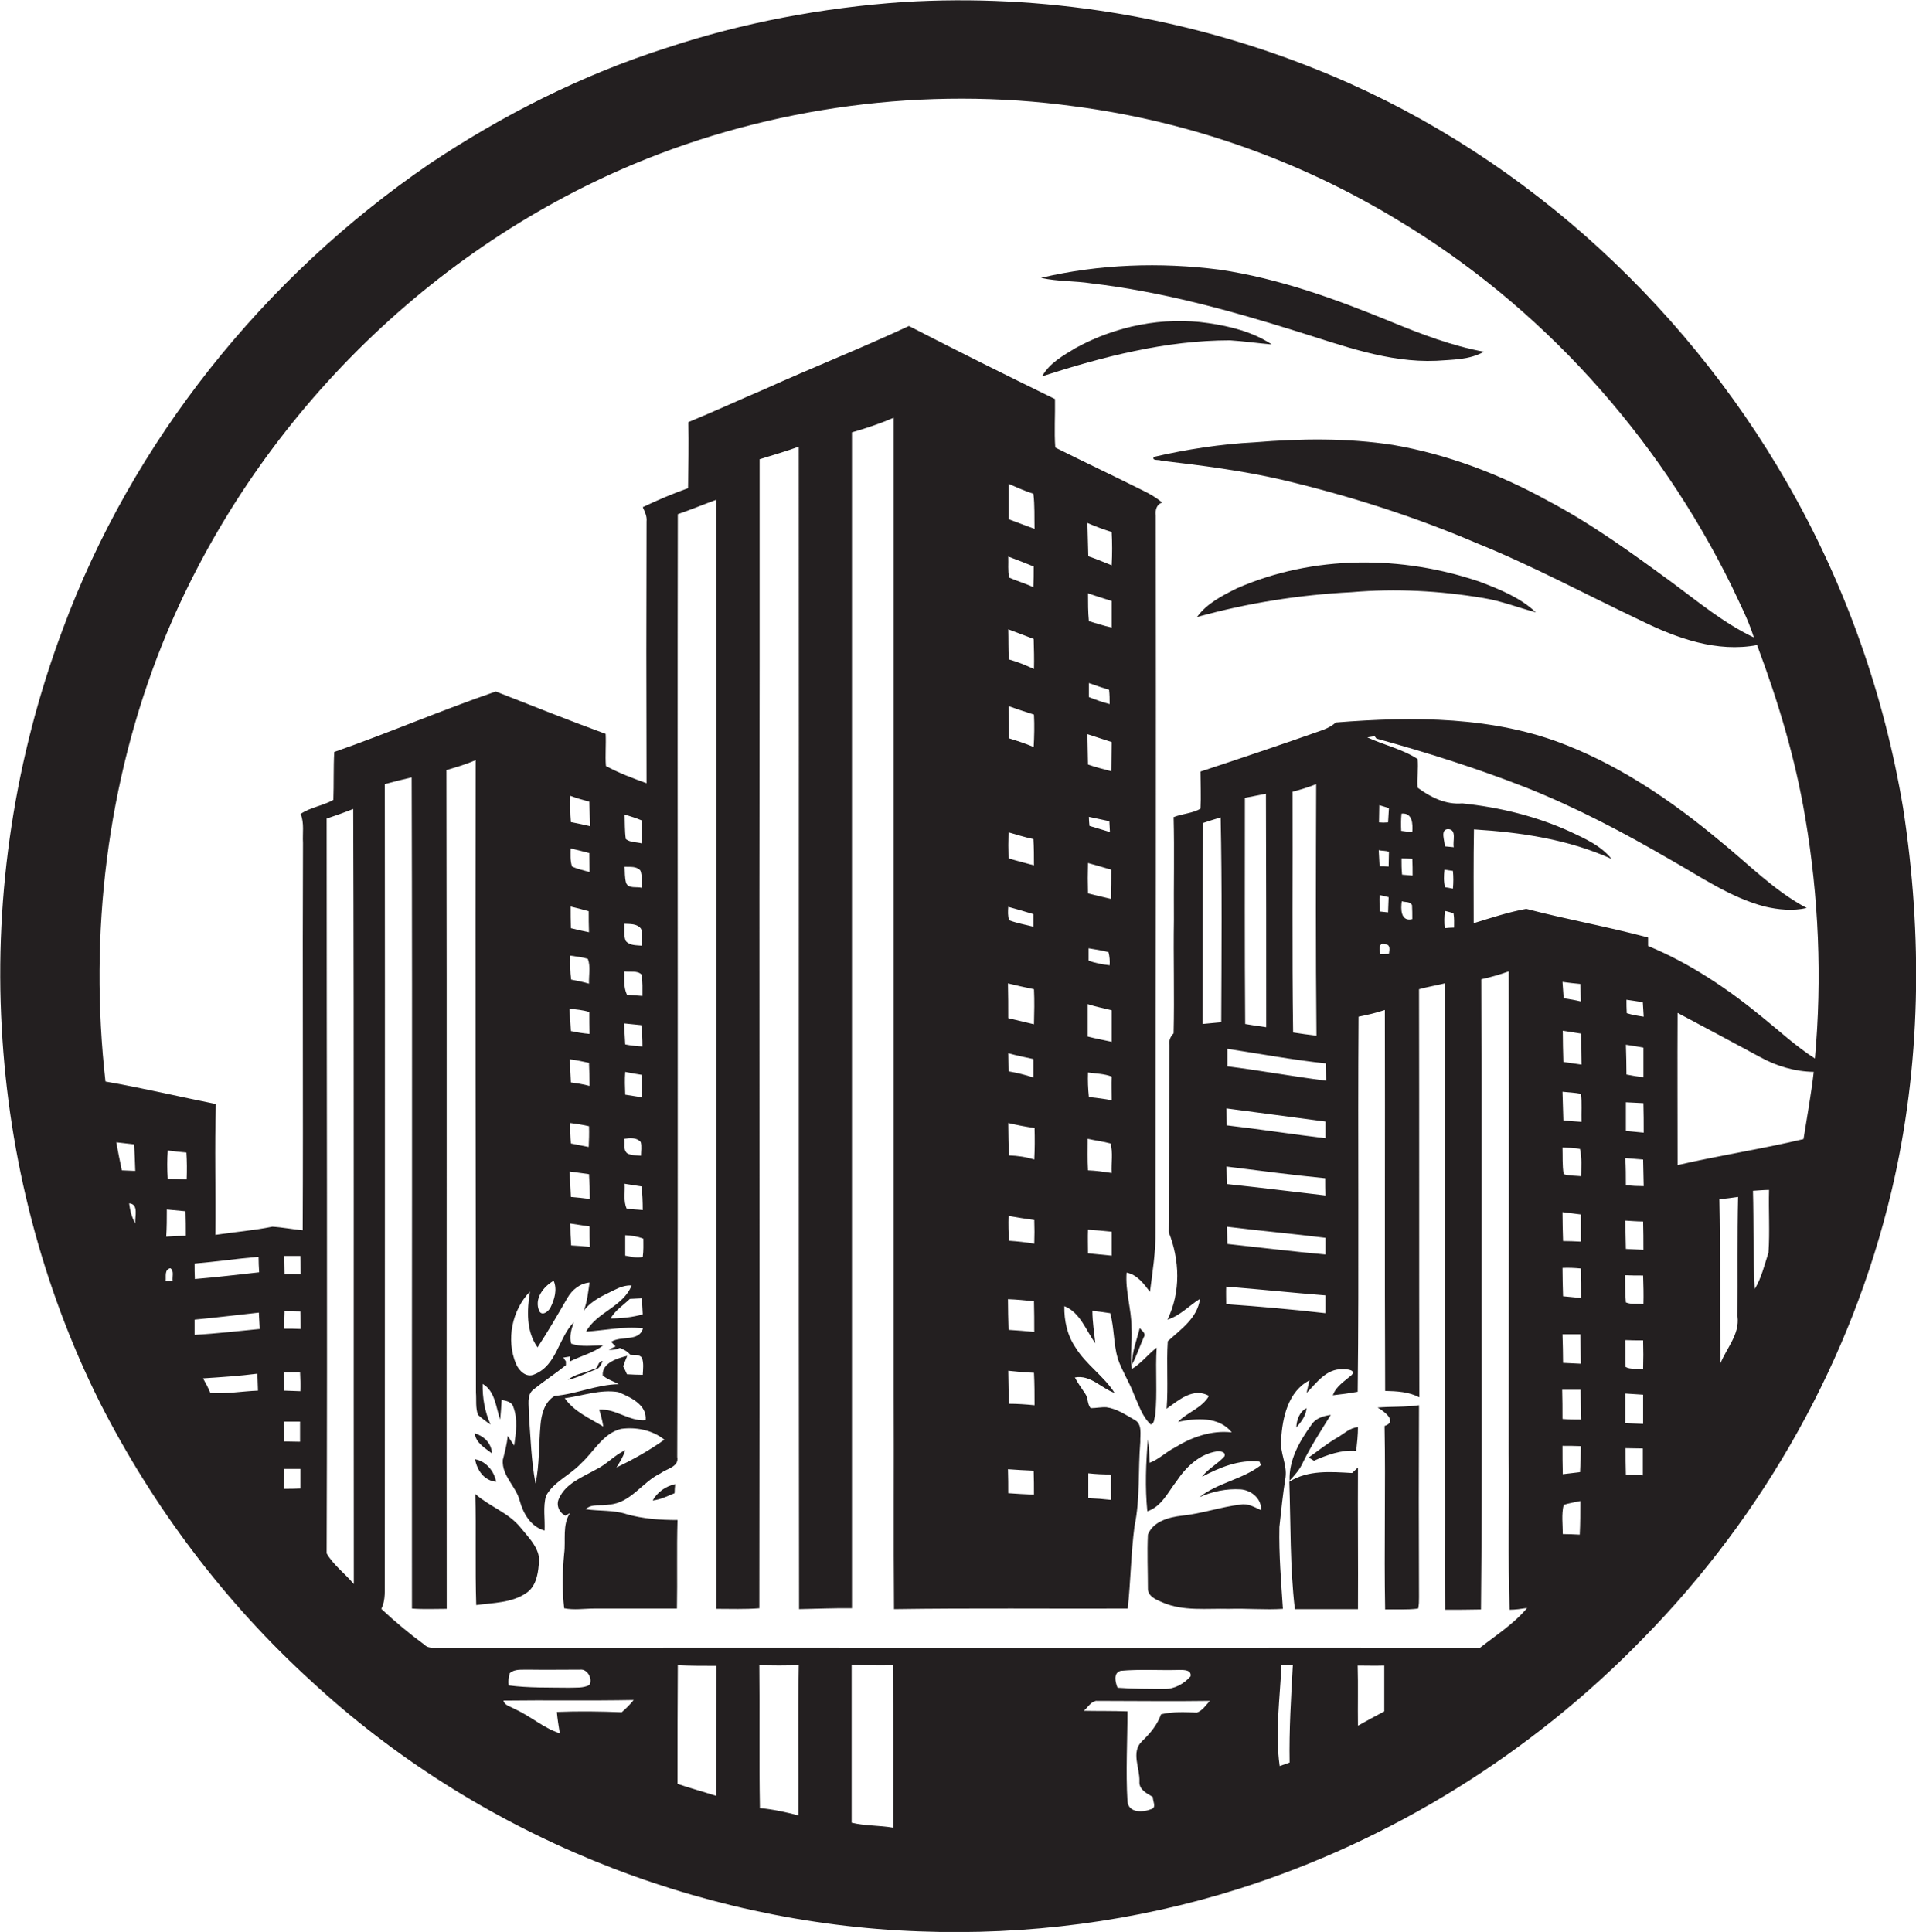 <?xml version="1.0" encoding="utf-8"?>
<!-- Generator: Adobe Illustrator 19.2.0, SVG Export Plug-In . SVG Version: 6.00 Build 0)  -->
<svg version="1.1" id="Layer_1" xmlns="http://www.w3.org/2000/svg" xmlns:xlink="http://www.w3.org/1999/xlink" x="0px" y="0px"
	 viewBox="0 0 655.8 661.3" enable-background="new 0 0 655.8 661.3" xml:space="preserve">
<g>
	<path fill="#231F20" d="M651.4,276.6c-6.5-39-19.9-76.8-39.6-111.1c-36.5-63.6-94.2-115.4-162.6-142.3
		c-44.3-17.6-92.4-25.4-140-22.5c-27.5,1.9-54.9,7-81.1,15.7c-28.8,9.2-56,22.9-81.1,39.7c-56.7,38.8-101.8,95-125.6,159.5
		c-16.2,43.3-23.4,90-20.8,136.2c2.4,44.4,13.7,88.5,33.6,128.3c18.2,35.8,42.8,68.5,72.5,95.5c56.2,52,131.5,82.8,208,85.5
		c36.8,1.4,73.9-3.4,109.1-14.5c52.5-16.6,100.5-46.5,138.8-86c41.3-42.1,71.2-95.4,84.8-152.8C657.6,364.9,658.1,320,651.4,276.6z
		 M39.8,391c2,0.2,4,0.5,6.1,0.7c0.2,3,0.3,6.1,0.4,9.1c-1.5-0.1-3.1-0.1-4.6-0.2C41,397.4,40.4,394.2,39.8,391z M46.3,418.8
		c-1.2-2.1-1.8-4.5-2.1-6.9C47.6,412.1,46.1,416.5,46.3,418.8z M59.1,438.4c-0.6,0-1.8,0.1-2.4,0.1c0.2-1.6-0.5-3.9,1.6-4.4
		C59.7,435,58.9,437,59.1,438.4z M56.9,423.3c0.2-3.1,0.2-6.2,0.2-9.3c2.1,0.2,4.3,0.4,6.4,0.6c0.1,2.8,0.1,5.6,0.1,8.4
		C61.4,423,59.2,423.1,56.9,423.3z M63.9,403.7c-2.2-0.1-4.3-0.2-6.5-0.2c-0.2-3.2-0.2-6.5,0-9.7c2.1,0.3,4.3,0.5,6.4,0.7
		C64,397.6,64,400.6,63.9,403.7z M72,476.8c-0.7-1.7-1.6-3.4-2.5-5c6.2-0.4,12.4-0.8,18.6-1.6c0.1,1.9,0.1,3.9,0.2,5.8
		C82.9,476.2,77.4,477.2,72,476.8z M66.6,456.9c0-1.8,0-3.5,0-5.2c7.4-0.7,14.7-1.6,22-2.4c0.1,1.9,0.2,3.7,0.3,5.6
		C81.5,455.6,74.1,456.5,66.6,456.9z M66.6,432.5c7.3-0.6,14.6-1.7,21.9-2.3c0,1.8,0.1,3.6,0.2,5.3c-7.3,0.8-14.7,1.7-22,2.3
		C66.6,436.1,66.6,434.3,66.6,432.5z M97.2,509.6c0-2.3,0.1-4.6,0.1-6.8c1.8,0,3.6,0,5.5,0c0,2.2,0,4.4,0,6.7
		C100.9,509.6,99,509.6,97.2,509.6z M97.2,486.6c1.8,0,3.6,0,5.5,0c0,2.3,0,4.6,0,6.9c-1.8,0-3.6-0.1-5.4-0.1
		C97.3,491.1,97.3,488.8,97.2,486.6z M97.3,476c0-2.1,0-4.1-0.1-6.2c1.8,0,3.7-0.1,5.5-0.1c0.1,2.1,0.2,4.3,0.1,6.5
		C101,476.1,99.2,476.1,97.3,476z M97.3,454.8c0-2,0-4,0.1-6c1.8,0,3.6,0.1,5.4,0.1c0,2,0.1,4,0.1,6
		C101,454.8,99.1,454.8,97.3,454.8z M97.4,436.1c0-2.1-0.1-4.1-0.1-6.2c1.8,0,3.6,0,5.5,0c0,2,0.1,4.1,0.1,6.2
		C101.1,436.1,99.2,436,97.4,436.1z M111.8,531.7c0.3-83.8,0-167.7,0-251.5c3-1,6.1-2.1,9.1-3.3c0.3,88.4,0.1,176.8,0.2,265.3
		C118.1,538.6,114.1,535.7,111.8,531.7z M212.8,586.1c-7.4-0.3-14.8-0.4-22.2-0.1c0.2,2.4,0.6,4.8,1,7.3c-5.6-1.8-10-5.9-15.4-8.3
		c-1.4-0.9-3.4-1.1-3.9-2.9c14.9-0.2,29.7,0.1,44.6-0.2C215.7,583.4,214.3,584.8,212.8,586.1z M174.5,572.7c1.7-1.5,4-1.1,6.1-1.2
		c6,0.1,12,0,18,0c2.5-0.3,4.4,3.3,3.1,5.3c-2.2,1.1-4.7,0.8-7,0.9c-6.9-0.1-13.8,0.1-20.6-0.8C173.9,575.4,174.1,574,174.5,572.7z
		 M245.1,614.7c-4.4-1.4-8.8-2.6-13.2-4.1c0-13.5,0-27.1,0.1-40.6c4.4,0.2,8.8,0.2,13.2,0.2C245.1,585,245.1,599.9,245.1,614.7z
		 M273.3,621.4c-4.3-1.1-8.7-2.1-13.2-2.5c-0.3-16.3,0-32.6-0.2-48.9c4.5,0.1,9,0.1,13.5,0C273.1,587.2,273.4,604.3,273.3,621.4z
		 M305.7,625.6c-4.7-0.8-9.7-0.6-14.2-1.7c0-18,0-36,0-54c4.7,0.1,9.4,0.2,14.1,0.1C305.8,588.6,305.7,607.1,305.7,625.6z
		 M409.7,586.2c-4.1-0.1-8.2-0.4-12.3,0.6c-1.3,3.7-3.8,6.6-6.5,9.2c-3.9,3.7-0.7,9.2-0.9,13.8c-0.2,2.8,2.6,4.1,4.6,5.3
		c-0.1,1.3,1.3,3.5-0.4,4.1c-2.9,1.2-7.9,1.5-8.3-2.6c-0.6-10.3,0-20.6,0-30.8c-5-0.2-10-0.1-14.9-0.2c1.3-1.2,2.3-3,4.1-3.4
		c13,0,26,0.2,39,0C412.7,583.7,411.6,585.5,409.7,586.2z M383.6,571.9c6.6-0.6,13.3-0.1,20-0.3c1.5,0,4.3-0.1,3.9,2.2
		c-2.2,2.5-5.5,4.4-8.9,4.3c-5.4,0-10.7,0-16.1-0.4C381.7,575.7,381,572.6,383.6,571.9z M441.4,603.3c-1.2,0.4-2.3,0.8-3.4,1.2
		c-1.6-11.5,0.1-23,0.6-34.5c1.3,0,2.6,0,3.9,0C441.9,581,441.2,592.1,441.4,603.3z M473.8,585.8c-3,1.6-6,3.2-9,4.9
		c-0.1-6.9,0.1-13.7-0.1-20.6c3,0,6,0.1,9.1,0C473.8,575.4,473.8,580.6,473.8,585.8z M540.7,525.3c-2-0.1-3.9-0.2-5.8-0.2
		c0-3.3-0.5-6.7,0.3-10c1.9-0.6,3.8-0.9,5.7-1.3C540.9,517.7,540.9,521.5,540.7,525.3z M540.8,503.9c-2,0.2-3.9,0.5-5.9,0.7
		c-0.1-3.2-0.1-6.5-0.1-9.7c2.1,0,4.2,0,6.3,0.1C541.1,498,541,500.9,540.8,503.9z M534.8,485.7c0-3.3,0-6.7-0.1-10
		c2.1,0,4.2,0,6.3,0c0.1,3.4,0.1,6.8,0.2,10.2C539.1,485.9,537,485.9,534.8,485.7z M541.1,425c-2-0.1-4.1-0.2-6.1-0.2
		c-0.1-3.3-0.2-6.6-0.2-9.9c2.1,0.3,4.2,0.5,6.3,0.8C541.1,418.7,541.1,421.8,541.1,425z M541.1,434.2c0.1,3.4,0.1,6.7,0.1,10.1
		c-2.1-0.2-4.2-0.4-6.2-0.6c-0.1-3.3-0.2-6.5-0.2-9.7C536.9,433.9,539,434,541.1,434.2z M540.9,456.7c0.1,3.4,0.1,6.7,0.2,10.1
		c-2-0.1-4.1-0.2-6.1-0.3c0-3.3-0.1-6.5-0.2-9.8C536.8,456.7,538.9,456.7,540.9,456.7z M541.2,402.6c-2-0.2-4.1-0.1-6-0.7
		c-0.5-3-0.3-6.1-0.4-9.1c2,0.1,4,0,6,0.5C541.5,396.4,541.2,399.5,541.2,402.6z M541.3,384c-2.1-0.1-4.2-0.3-6.2-0.5
		c-0.1-3.3-0.2-6.5-0.3-9.8c2.1,0.2,4.2,0.3,6.3,0.7C541.5,377.5,541.2,380.8,541.3,384z M535.2,341.7c-0.1-1.9-0.3-3.8-0.4-5.6
		c2,0.3,4,0.5,6.1,0.7c0.1,2,0.1,4,0.2,6C539.1,342.3,537.2,342,535.2,341.7z M541.2,353.8c0,3.5,0,7.1,0.1,10.6
		c-2.1-0.3-4.1-0.6-6.2-0.9c-0.1-3.6-0.2-7.2-0.2-10.7C537,353.1,539.1,353.5,541.2,353.8z M562.4,436.6c0.1,3.3,0.2,6.5,0.1,9.8
		c-2-0.3-4.2,0.2-6-0.6c-0.3-3.1-0.2-6.2-0.3-9.3C558.3,436.6,560.3,436.6,562.4,436.6z M556.3,417.8c2,0.1,4,0.3,6.1,0.3
		c0.1,3.2,0.1,6.5,0.1,9.7c-2-0.1-4-0.2-6-0.3C556.4,424.3,556.4,421,556.3,417.8z M556.3,458.7c2,0.1,4,0.1,6.1,0.1
		c0.1,3.3,0.1,6.5,0,9.8c-2-0.3-4.3,0.3-6-0.7C556.3,464.8,556.4,461.7,556.3,458.7z M556.5,504.7c-0.1-3-0.1-6-0.1-9
		c1.9,0,3.9,0.1,5.9,0.1c0,3.1,0,6.1,0,9.2C560.4,504.9,558.4,504.8,556.5,504.7z M556.3,487.1c0-3.4,0-6.8,0-10.1
		c2,0.1,4.1,0.3,6.1,0.4c0,3.3,0,6.6,0,10C560.5,487.3,558.4,487.2,556.3,487.1z M556.5,405.7c0-3.1,0-6.2-0.2-9.3
		c2,0.2,4,0.3,6.1,0.5c0.1,3,0.1,6.1,0.2,9.1C560.6,406,558.5,405.9,556.5,405.7z M556.5,387.1c0-3.3,0-6.5,0-9.8c2,0.1,4,0.2,6,0.3
		c0.1,3.4,0.1,6.7,0.1,10.1C560.6,387.5,558.5,387.3,556.5,387.1z M562.5,358.6c0,3.4,0,6.7,0,10.1c-2-0.2-3.9-0.5-5.8-0.9
		c0-3.4-0.1-6.8-0.2-10.2C558.5,357.9,560.5,358.2,562.5,358.6z M556.7,342.2c1.9,0.3,3.7,0.5,5.6,0.9c0.1,1.6,0.2,3.3,0.3,4.9
		c-2-0.3-3.9-0.6-5.8-1.2C556.7,345.2,556.7,343.7,556.7,342.2z M594.7,450.6c0.8,6.1-3.7,10.8-5.8,16c-0.4-18.7,0-37.4-0.4-56.1
		c2.1-0.2,4.3-0.5,6.4-0.8C594.6,423.4,594.8,437,594.7,450.6z M605.3,428.8c-1.4,4.2-2.4,8.7-4.7,12.4c-0.6-11.2-0.3-22.4-0.6-33.6
		c1.8-0.1,3.7-0.3,5.5-0.3C605.3,414.4,605.8,421.6,605.3,428.8z M617.3,389.9c-14.3,3.4-28.8,5.6-43.1,8.9c0-17.4-0.1-34.7,0-52.1
		c9.4,5,18.8,10,28.2,15.1c5.6,3.1,11.9,5,18.4,5.1C619.9,374.7,618.5,382.3,617.3,389.9z M621.2,362.3c-6.3-4-11.8-9.1-17.6-13.8
		c-12-9.9-25-18.7-39.5-24.7c0-0.7,0-2.2,0-2.9c-13.8-3.7-27.9-6.2-41.7-9.8c-6.1,1.1-12.1,3.1-18,4.9c0-10.7-0.1-21.4,0.1-32.1
		c16.1,1,32.3,3.4,47.1,10.1c-3.6-4.5-9-6.9-14.1-9.3c-11.6-5.3-24.3-8.4-37-9.7c-5.6,0.5-10.9-2.1-15.3-5.4c-0.3-3.3,0.4-6.5,0-9.8
		c-5.2-3.4-11.6-4.8-17.2-7.4c0.8-0.1,1.7-0.3,2.5-0.4l0.6,0.8c17.4,4.8,34.5,10.2,51.3,16.8c17.1,6.8,33.4,15.4,49.2,24.6
		c10.5,5.9,20.6,13,32.4,16.1c4.7,1.1,9.7,1.6,14.4,0.5c-11.2-5.9-20.1-15.2-29.9-23.1c-15.7-13.1-32.9-24.9-52-32.5
		c-25-10.1-52.8-10-79.3-7.9c-1.3,1.2-2.9,2-4.5,2.6c-13.9,4.9-27.8,9.6-41.8,14.2c0,4.2,0.2,8.5,0,12.7c-2.6,1.6-6.2,1.7-9.2,2.9
		c0.3,11.7,0,23.4,0.1,35.1c-0.2,13,0.2,25.9-0.1,38.9c-1.1,1.1-1.7,2.5-1.4,4.1c-0.1,21.3-0.2,42.6-0.3,63.9
		c3.8,9.5,4.2,20.6-0.4,30c4.3-1.3,7.4-4.8,11.1-7.1c-0.8,6.5-6.5,10.4-11,14.5c-0.5,7.7,0.2,15.4-0.4,23.1
		c4.1-2.9,9.1-7.4,14.5-4.4c-2.4,4.2-7.4,5.6-10.6,8.9c6.2-1.3,14-1.9,18.4,3.6c-6.9-0.8-13.7,1.6-19.5,5.2c-3,1.5-5.4,4-8.6,5.2
		c-0.1-2.7-0.2-5.4-0.6-8c-0.7,8.2-1,16.5-0.2,24.6c4.9-1.6,7.1-6.6,10-10.3c3.2-4.8,7.8-9.3,13.8-10.2c1.1-0.1,3.2,0.1,2.6,1.7
		c-2.3,2.6-5.6,4.2-7.7,7c6-3.2,12.8-6,19.7-5.2c0.1,0.3,0.4,0.9,0.5,1.2c-6.3,4.9-14.8,6-21.1,11c4.4-2,9.3-3,14.2-2.7
		c3.6,0.3,7.2,3.2,6.9,7.1c-2.2-1-4.5-2.4-7-1.9c-6.8,0.8-13.2,3.1-20,3.8c-4.4,0.5-9.9,1.9-11.7,6.5c-0.3,6.2,0,12.5,0,18.7
		c0.2,2.6,3,3.6,5,4.5c7.2,3.1,15.1,2,22.7,2.2c6.2-0.2,12.3,0.4,18.5,0c-0.6-9.3-1.4-18.6-1.2-28c0.6-5.7,1.2-11.4,2.1-17
		c0.6-4.4-2-8.5-1.5-12.9c0.4-7.5,2.4-16.6,9.7-20.3c-0.3,1.4-0.7,2.8-1,4.3c3.5-3.5,6.8-8.4,12.4-8.1c1.1-0.1,4.8,0.2,3,2
		c-2.4,2.1-5.3,3.8-6.4,6.9c2.8-0.3,5.7-0.7,8.5-1.2c0.5-42.8,0-85.6,0.3-128.4c3-0.6,6.1-1.3,9-2.3c0.1,43.5-0.1,86.9,0.1,130.4
		c4,0.1,8.1,0.3,11.7,2.2c-0.1-46.6,0-93.1-0.1-139.7c2.9-0.8,5.9-1.3,8.8-2c0,57.4,0,114.8,0,172.3c0.2,14-0.3,28.1,0.2,42.1
		c4,0,8.1,0,12.2-0.1c0.5-48,0.1-96,0.2-144c0-23.9,0-47.8-0.1-71.7c3.2-0.7,6.3-1.6,9.4-2.7c0.1,55.1,0,110.2,0,165.2
		c0.2,17.8-0.3,35.5,0.3,53.3c2,0,4-0.3,6-0.6c-4.5,5.4-10.6,9.3-16.1,13.6c-41,0-82.1-0.1-123.1,0.1c-78-0.2-155.9-0.1-233.9-0.1
		c-1.5,0-3.2,0.2-4.3-1c-5.2-3.8-10.1-7.9-14.8-12.3c1.6-3.1,1.1-6.7,1.2-10c0-90.8,0.1-181.5,0-272.3c3-0.8,6.1-1.6,9.2-2.3
		c0.3,94.8,0,189.7,0.1,284.5c4,0.3,7.9,0.1,11.9,0.1c-0.1-95.7,0.1-191.4-0.1-287.1c3.4-1,6.8-2,10-3.4
		c-0.1,72.2,0,144.3,0.1,216.5c0.2,2.5-0.2,5.2,0.7,7.6c1.3,1.2,2.8,2.3,4.3,3.3c-2-4.4-2.8-9.2-2.7-13.9c4.3,2.5,4.5,8,6,12.2
		c0.2-2.2,0.4-4.5,0.5-6.7c1.5,0.3,3.5,0.6,4,2.4c1.6,4.2,0.9,8.9,0.3,13.2c-0.8-1.1-1.5-2.2-2.2-3.3c-0.3,2.8-1,5.5-1.7,8.2
		c-0.4,5.5,4.5,9,5.8,14c1.2,4.4,3.8,8.9,8.5,10.2c0.2-4-0.6-8.1,0.5-11.9c2.7-4.9,8.3-7.1,12-11.1c4.4-4,7.5-10.3,13.7-11.8
		c5.1-0.7,10.7,0.4,14.8,3.7c-5.2,3.7-10.7,6.8-16.4,9.5c1.2-1.9,2.4-3.8,3-5.9c-3.7,1.7-6.4,4.9-10,6.6c-4.6,2.6-10.3,4.7-12.6,9.8
		c-1.2,2.2-0.1,4.9,2.1,6c0.4-0.2,1.2-0.7,1.6-0.9c-2.7,4.1-1.4,9.3-2,13.9c-0.6,6.2-0.7,12.5,0,18.7c3.4,0.7,6.9,0.1,10.4,0.1
		c9.4,0,18.8,0,28.2,0c0.2-10.1-0.1-20.2,0.2-30.3c-5.9,0-11.8-0.4-17.4-2c-4.5-1.5-9.4-1-14-1.7c2.1-2.1,5.4-0.9,8-1.6
		c7.4-0.5,11.3-7.7,17.6-10.7c2.1-1.6,6.4-2.2,5.7-5.6c0.4-107.5,0-215.1,0.2-322.7c4.4-1.5,8.7-3.3,13.1-4.9
		c0.2,126.5-0.1,253.1,0.1,379.6c4.9,0,9.8,0.2,14.7-0.2c0.2-108-0.1-215.9,0.1-323.9c0-23.1,0-46.3,0-69.4c4.5-1.4,9-2.7,13.4-4.3
		c0.1,132.6-0.1,265.3,0.1,397.9c6-0.1,12-0.4,18.1-0.3c0-134.2,0-268.4,0-402.5c4.9-1.4,9.6-3,14.3-5c0,111.6,0,223.2,0,334.8
		c0.1,24.3-0.1,48.7,0.1,73c26.6-0.4,53.3-0.1,80-0.2c1-9.3,1.1-18.8,2.3-28.1c2-9.5,1.2-19.3,2-28.9c-0.1-2.5,0.8-6.2-2-7.6
		c-3-1.7-6-3.8-9.6-4.3c-1.8-0.1-3.6,0.3-5.4,0.3c-1.2-1.4-0.8-3.5-1.9-5c-1.2-1.8-2.5-3.6-3.5-5.5c5.4-1,9,3.7,13.6,5.3
		c-3.7-5.8-9.8-9.7-13.4-15.6c-2.8-4.1-3.9-9.2-3.8-14.1c5.4,2.1,7.4,8.3,10.6,12.7c-0.4-3.7-1-7.4-1-11.1c2,0.2,4.1,0.5,6.1,0.8
		c1.4,5.1,1.1,10.5,2.6,15.6c1.5,4.3,4,8.1,5.6,12.4c1.6,3.5,2.8,7.5,5.7,10.1c1.3-0.4,1.1-2,1.5-3.1c0.8-7.7,0-15.5,0.5-23.2
		c-3,2.3-5.3,5.4-8.5,7.3c-0.7-4.7,0.2-9.4-0.1-14.1c0-6.3-2.2-12.5-1.7-18.9c3.6,0.7,5.9,3.8,8,6.6c0.9-6.9,2-13.8,1.9-20.8
		c0.1-81.7,0.2-163.3,0.1-245c-0.2-1.8,0.2-3.7,2.2-4.4c-2-1.6-4.1-2.9-6.4-4c-10-5-20.2-9.8-30.2-14.8c-0.4-5.5,0-11.1-0.1-16.6
		c-16.8-8.2-33.5-16.5-50-25c-16.3,7.6-33,14.2-49.4,21.6c-8.7,3.7-17.3,7.7-26.1,11.3c0.2,7.5,0,15.1-0.1,22.6
		c-5.3,1.9-10.5,4.1-15.5,6.5c0.7,1.6,1.5,3.1,1.3,4.9c-0.1,29.9-0.1,59.7,0,89.6c-4.7-1.7-9.5-3.5-13.9-5.9
		c-0.3-3.7,0.1-7.3-0.1-11c-12.6-4.6-25.1-9.6-37.6-14.5c-18.6,6.4-36.7,14.2-55.3,20.7c-0.3,5.5-0.1,11-0.3,16.4
		c-3.5,2-7.8,2.5-11.2,4.8c1.3,3.2,0.6,6.6,0.8,9.9c-0.2,44.2,0.1,88.4-0.1,132.6c-3.5-0.3-6.9-1-10.4-1.2c-6.4,1.3-13,1.8-19.5,2.8
		c0.2-14.9-0.3-29.9,0.2-44.8c-12.6-2.5-25.1-5.5-37.8-7.7c-5.7-50.4,0.5-102.4,19.4-149.6c29.4-73.2,88.7-134,161.6-164.5
		C264,36.5,316.8,29.4,367.8,36.4c39,5.1,76.8,18.4,110.4,38.8c49.3,29.5,89.2,73.9,114.5,125.4c2.7,5.8,5.7,11.5,7.6,17.6
		c-10.1-4.8-18.8-12-27.7-18.6c-13.8-10.1-27.6-20.2-42.8-28.2c-16.5-9.1-34.4-15.9-53-19.1c-15.6-2.4-31.5-2.2-47.3-0.9
		c-11.7,0.6-23.3,2.4-34.6,5c-0.7,1.5,1.9,0.8,2.6,1.3c13.8,1.6,27.7,3.4,41.2,6.5c22.8,5.4,45.2,12.5,66.7,21.7
		c19.3,7.8,37.6,17.7,56.4,26.6c12.2,6,25.9,10.9,39.6,8.3c7.2,19.2,13.1,38.8,16.5,59.1C622.5,307,623.7,334.8,621.2,362.3z
		 M497.6,290c-0.8-0.1-2.3-0.2-3.1-0.3c0.1-1.8-1.7-5.7,1.1-5.9C498.8,283.9,497.1,288,497.6,290z M494.4,297.7
		c0.7,0.1,2.2,0.3,2.9,0.4c0.2,2,0.2,4,0,6.1c-0.9-0.2-1.8-0.4-2.7-0.5C494.1,301.7,494.2,299.7,494.4,297.7z M494.6,311.8
		c1,0.2,1.9,0.5,2.9,0.8c0.3,1.6,0.2,3.3,0.2,4.9c-0.8,0-2.4,0.1-3.2,0.2C494.3,315.7,494.3,313.8,494.6,311.8z M479.9,299.4
		c-0.2-1.9-0.2-3.7-0.2-5.6c1.2,0,2.5,0.1,3.7,0.2c0.1,1.9,0.1,3.8,0.1,5.7C482.2,299.6,481,299.5,479.9,299.4z M483.4,314.6
		c-4,1-4-3.5-3.6-6.1c1.2,0.4,2.8,0,3.5,1.3C483.4,311.4,483.4,313,483.4,314.6z M483.4,284.8c-1.3-0.1-2.5-0.2-3.8-0.4
		c-0.1-2-0.1-4,0.1-5.9C483.5,278.1,483.6,282.1,483.4,284.8z M475.4,291.6c0,1.7-0.1,3.3-0.1,5c-1-0.1-2.1-0.1-3.1-0.1
		c-0.1-1.8-0.2-3.7-0.3-5.5C473,291.3,474.4,291.1,475.4,291.6z M472,281.5c0-2,0.1-3.9,0.1-5.9c1.1,0.3,2.2,0.7,3.3,1
		c-0.1,1.6-0.2,3.3-0.3,4.9C474,281.6,473,281.6,472,281.5z M475.3,307.1c-0.1,1.7-0.1,3.5-0.2,5.2c-0.9-0.1-1.9-0.2-2.8-0.3
		c-0.1-1.9-0.2-3.7-0.1-5.6C473,306.5,474.5,306.9,475.3,307.1z M474,323.2c2,0,1.6,1.9,1.4,3.3c-0.7,0-2.2,0.1-2.9,0.1
		C472.1,325.3,471.7,322.5,474,323.2z M453.7,429.4c-11.2-1-22.4-2.4-33.6-3.6c0-2-0.1-4-0.1-5.9c11.2,1.4,22.5,2.4,33.7,3.8
		C453.7,425.6,453.7,427.5,453.7,429.4z M453.7,449.5c-11.3-1.3-22.6-2.3-34-3.1c0-2-0.1-4,0-6c11.3,0.9,22.6,2.1,34,3
		C453.7,445.4,453.7,447.5,453.7,449.5z M420,405.3c-0.1-2-0.1-4-0.2-6c11.3,1.4,22.5,2.9,33.8,4c0,2,0,4,0.1,5.9
		C442.5,407.9,431.3,406.5,420,405.3z M419.9,385.2c0-1.9-0.1-3.9-0.1-5.8c11.3,1.5,22.6,3,33.9,4.5c0,1.9,0,3.8,0,5.7
		C442.5,388.3,431.2,386.5,419.9,385.2z M420.1,365c0-2,0-4,0-6c11.2,1.7,22.4,3.8,33.7,5c0,2,0.1,3.9,0.1,5.9
		C442.6,368.5,431.4,366.4,420.1,365z M426.1,273.1c2.4-0.5,4.8-0.9,7.2-1.4c0.1,26.6,0.1,53.3,0.1,79.9c-2.4-0.3-4.8-0.7-7.2-1.1
		C426,324.7,426.1,298.9,426.1,273.1z M442.4,271c2.7-0.7,5.4-1.5,8.1-2.6c-0.1,28.7-0.2,57.4,0.1,86.1c-2.7-0.3-5.4-0.7-8-1.1
		C442.2,325.9,442.5,298.4,442.4,271z M418,349.9c-2.2,0.2-4.3,0.4-6.4,0.6c0.1-22.9,0-45.9,0.2-68.8c2-0.7,4-1.3,6-1.9
		C418.3,303.2,418.1,326.6,418,349.9z M184,461.2c3.6-5.5,6.9-11.2,10.2-16.9c1.6-2.8,4.3-5,7.6-5.3c-0.5,3.3-0.8,6.6-2,9.7
		c2.6-3.6,6.8-5.3,10.6-7.2c1.8-0.9,3.7-1.6,5.8-1.5c-2.9,7.3-11.9,9.1-15.6,15.8c6.5-0.4,12.9-1.9,19.5-1.1
		c-1.4,4.7-7.5,2.4-10.9,4.6l1.5,1.6c-0.8,0.3-1.6,0.7-2.3,1.1c1.3,0.2,2.6-0.1,3.8-0.6c1.3,0.5,2.6,1.2,3.5,2.3c1.3,0.2,3-0.2,4,1
		c0.7,1.9,0.4,3.9,0.3,5.9c-1.8,0-3.6-0.1-5.4-0.2c-0.4-0.9-0.8-1.8-1.3-2.7c0.3-0.9,1-2.7,1.4-3.6c-3.3,0.8-8.7,2.4-8.4,6.7
		c1.6,1.4,3.7,2,5.5,3c-7.5,0.1-14.5,3.4-21.9,4c-3.5,2-4.6,6.3-4.9,10c-0.6,6.7-0.3,13.4-1.7,20c-1.5-8-1.7-16.1-2.3-24.1
		c0.1-2.7-0.8-6.1,1.5-8c3.6-2.9,7.6-5.5,11.2-8.4c0-0.3,0-1,0-1.3c-0.2-0.3-0.7-1-0.9-1.3c0.6-0.1,1.8-0.3,2.4-0.4
		c0,0.4-0.1,1.3-0.1,1.7c3.8-1.9,8-2.9,11.4-5.5c-3.7,0-7.5,0.7-11-0.6c-0.7-2.5,0.1-5,0.9-7.3c-5.3,5.4-5.8,14.7-13.4,17.8
		c-2.8,1.4-5.4-1.2-6.4-3.6c-3.4-8.2-1.4-18.3,4.8-24.7C180.4,448.4,180,455.6,184,461.2z M189.5,438.4c1.3,3,0.3,6.4-1.1,9.2
		c-0.7,1.3-2.8,3-3.8,1.2C182.7,444.6,186,440.4,189.5,438.4z M195.4,409.7c-0.2-2.9-0.3-5.8-0.4-8.7c2.2,0.3,4.4,0.6,6.6,0.9
		c0.2,2.8,0.3,5.7,0.3,8.5C199.8,410.1,197.6,409.9,195.4,409.7z M201.9,426.8c-2.1-0.2-4.3-0.4-6.4-0.5c-0.2-2.5-0.3-5-0.3-7.5
		c2.2,0.3,4.4,0.7,6.6,1C201.8,422.2,201.8,424.5,201.9,426.8z M195.4,370.5c-0.2-2.7-0.3-5.3-0.3-7.9c2.2,0.3,4.3,0.7,6.5,1.2
		c0.1,2.6,0.2,5.2,0.2,7.9C199.6,371.1,197.5,370.8,195.4,370.5z M201.5,392.6c-2-0.4-4-0.8-6.1-1.2c-0.2-2.3-0.3-4.7-0.2-7
		c2.2,0.3,4.3,0.6,6.4,1.1C201.7,387.9,201.6,390.3,201.5,392.6z M195.8,296.6c-0.7-2-0.5-4.1-0.5-6.2c2.1,0.5,4.2,1,6.4,1.6
		c0,2.2,0.1,4.3,0.1,6.5C199.7,297.9,197.7,297.5,195.8,296.6z M201.6,319.1c-2.1-0.4-4.1-0.9-6.2-1.4c-0.1-2.5-0.1-4.9-0.1-7.4
		c2.1,0.5,4.2,1,6.2,1.6C201.5,314.3,201.5,316.7,201.6,319.1z M195.4,281.4c-0.3-3-0.3-6-0.2-9c2.1,0.8,4.3,1.4,6.5,2
		c0.1,2.8,0.2,5.6,0.3,8.4C199.8,282.3,197.6,281.8,195.4,281.4z M195.2,327.1c2,0.3,4,0.5,6,1.1c1,2.6,0.3,5.7,0.4,8.5
		c-2-0.6-4-1-6.1-1.4C195.1,332.6,195.1,329.8,195.2,327.1z M201.7,346.4c0,2.5,0,5,0.1,7.5c-2.1-0.2-4.3-0.5-6.4-1
		c-0.2-2.5-0.3-5.1-0.5-7.6C197.2,345.5,199.5,345.7,201.7,346.4z M219.2,298c0.7,1.9,0.4,4,0.5,5.9c-1.8-0.5-4.6,0.4-5.4-1.7
		c-0.5-1.8-0.4-3.7-0.5-5.5C215.7,296.8,217.8,296.4,219.2,298z M213.8,278.8c1.9,0.6,3.9,1.2,5.8,2c0,2.6,0,5.3,0.1,7.9
		c-1.8-0.5-4-0.3-5.5-1.5C213.8,284.4,213.9,281.6,213.8,278.8z M219.4,317.9c0.7,1.8,0.3,3.9,0.3,5.8c-1.9-0.2-4.1,0-5.5-1.6
		c-0.8-1.8-0.4-3.9-0.5-5.9C215.6,316.3,218.1,316.1,219.4,317.9z M206.5,488.3c-4.6-2.8-10-5.1-13.2-9.7c6.1-0.8,12.1-3.1,18.3-2.1
		c4.1,1.7,9.9,4.3,9.4,9.6c-5.7,0.5-10.2-4-15.9-3.6C205.7,484.4,206.2,486.4,206.5,488.3z M220,430.2c-2,0.6-4.1-0.1-6-0.4
		c0-2.3,0-4.7,0-7c2.1,0.1,4.2,0.4,6.2,1.2C220.2,426,220.3,428.1,220,430.2z M220,449.9c-3.6,1-7.3,1.4-11,1.4
		c1.6-2.8,4.3-4.5,6.6-6.7c1.3-0.1,2.7-0.1,4.1-0.2C219.8,446.2,219.9,448.1,220,449.9z M214.5,413.7c-1.2-2.6-0.5-5.7-0.7-8.5
		c1.9,0.3,3.9,0.6,5.8,0.9c0.3,2.7,0.4,5.4,0.4,8.1C218.2,414,216.4,414,214.5,413.7z M213.7,389.8c1.9-0.3,4.2-0.5,5.6,1.1
		c0.4,1.5,0.1,3.1,0.1,4.7c-1.6-0.2-3.4,0-4.8-0.9C213.2,393.4,214,391.3,213.7,389.8z M214,366.9c1.9,0.4,3.8,0.7,5.6,1
		c0,2.6,0.1,5.1,0.1,7.7c-1.9-0.3-3.8-0.6-5.7-0.9C213.9,372.1,213.8,369.5,214,366.9z M214,357.5c-0.1-2.4-0.3-4.8-0.4-7.2
		c2,0.2,4,0.4,5.9,0.6c0.3,2.4,0.4,4.9,0.4,7.3C218,358.1,216,357.9,214,357.5z M219.9,340.9c-1.8-0.1-3.5-0.3-5.3-0.4
		c-1.2-2.5-0.9-5.4-0.9-8c1.9,0.3,4.5-0.4,5.9,1.1C220,336,219.9,338.5,219.9,340.9z M345.1,190.5c2.9,1.1,5.8,2.2,8.7,3.4
		c0,2.4,0,4.7-0.1,7.1c-2.7-1.3-5.6-2.1-8.3-3.3C344.9,195.3,345.2,192.9,345.1,190.5z M345.3,480.5c-0.1-3.8-0.1-7.5-0.2-11.3
		c2.9,0.3,5.8,0.6,8.8,0.7c0.2,3.7,0.2,7.4,0.2,11.1C351.1,480.7,348.2,480.5,345.3,480.5z M353.9,511.6c-3-0.1-5.9-0.3-8.8-0.5
		c0-2.7,0-5.5-0.1-8.2c2.9,0.2,5.9,0.4,8.8,0.5C353.9,506.2,353.9,508.9,353.9,511.6z M345,444.7c3,0.1,5.9,0.4,8.9,0.7
		c0.1,3.5,0.1,7,0.1,10.5c-2.9-0.3-5.9-0.5-8.8-0.7C345.1,451.7,345,448.2,345,444.7z M354,425.7c-2.9-0.5-5.8-0.8-8.7-1
		c-0.1-2.8-0.2-5.7-0.1-8.5c2.9,0.5,5.8,1,8.8,1.4C354.1,420.3,354.1,423,354,425.7z M354,396.9c-2.8-0.9-5.7-1.3-8.6-1.4
		c-0.3-3.7-0.2-7.4-0.3-11.1c3,0.7,6,1.3,9,1.7C354.2,389.7,354.2,393.3,354,396.9z M345.1,360.5c2.8,0.8,5.8,1.4,8.6,2
		c0,2.1,0,4.2,0,6.3c-2.8-0.9-5.6-1.6-8.5-2.1C345.2,364.6,345.1,362.6,345.1,360.5z M353.8,255.7c-2.8-1.2-5.6-2.1-8.5-3
		c-0.1-3.7-0.1-7.3-0.1-11c2.9,1,5.8,2,8.7,2.9C354.1,248.4,354,252.1,353.8,255.7z M353.9,296.2c-2.9-0.8-5.8-1.5-8.7-2.4
		c-0.1-3-0.1-5.9,0-8.9c2.8,0.8,5.6,1.7,8.5,2.3C353.9,290.1,353.9,293.1,353.9,296.2z M345.1,215.4c2.9,1.1,5.8,2.2,8.7,3.3
		c0.1,3.4,0.2,6.9,0.1,10.3c-2.8-1.3-5.7-2.5-8.6-3.3C345.1,222.2,345.2,218.8,345.1,215.4z M345.2,177.7c0-4,0-8.1,0-12.1
		c2.8,1.2,5.6,2.5,8.5,3.4c0.5,4,0.3,8,0.4,12C351.2,180,348.2,178.8,345.2,177.7z M353.7,312.9c0,1.4,0,2.8,0,4.3
		c-2.8-0.7-5.6-1.2-8.3-2.2c-0.5-1.5-0.4-3.1-0.3-4.6C348,311.2,350.8,312,353.7,312.9z M353.9,338.6c0.2,4,0.1,8,0,12
		c-2.9-0.7-5.9-1.4-8.8-2.1c0-3.9,0-7.9-0.1-11.9C347.9,337.3,350.9,338,353.9,338.6z M380.3,513.4c-2.6-0.3-5.2-0.5-7.8-0.6
		c0-2.8,0-5.7,0-8.5c2.6,0.3,5.2,0.4,7.8,0.4C380.2,507.6,380.3,510.5,380.3,513.4z M380.5,401.5c-2.7-0.4-5.4-0.8-8.1-0.9
		c-0.2-3.6-0.1-7.2-0.1-10.8c2.6,0.6,5.2,0.9,7.8,1.6C381,394.5,380.3,398.1,380.5,401.5z M380.5,421.6c0,2.7,0,5.5,0,8.2
		c-2.7-0.3-5.4-0.5-8.1-0.8c0-2.7-0.1-5.4,0-8.1C375.1,421.1,377.8,421.3,380.5,421.6z M372.7,212.6c-0.3-3.1-0.3-6.3-0.3-9.5
		c2.7,0.9,5.4,1.8,8.1,2.6c0,3,0,6.1,0,9.1C377.8,214.2,375.2,213.4,372.7,212.6z M379.8,241c-2.4-0.6-4.8-1.5-7.1-2.4
		c0-1.6,0-3.2,0-4.8c2.3,0.8,4.5,1.6,6.9,2.3C379.8,237.7,379.8,239.3,379.8,241z M380.5,254c0,3.3-0.1,6.7-0.1,10
		c-2.7-0.7-5.4-1.4-8-2.3c-0.1-3.5-0.1-6.9-0.2-10.4C375,252.2,377.8,253.1,380.5,254z M372.4,305.8c-0.1-3.5-0.1-6.9,0-10.4
		c2.7,0.8,5.4,1.5,8,2.3c0,3.3,0,6.7-0.1,10C377.8,307.1,375.1,306.5,372.4,305.8z M379.8,330.4c-2.4-0.3-4.9-0.7-7.2-1.6
		c0-1.4,0-2.8,0-4.2c2.3,0.4,4.6,0.7,6.8,1.3C379.8,327.4,379.9,328.9,379.8,330.4z M372.7,279.6c2.3,0.5,4.6,1,7,1.5
		c0.1,1.2,0.1,2.5,0.2,3.7c-2.3-0.7-4.7-1.4-7-2.1C372.8,281.9,372.7,280.3,372.7,279.6z M372.3,343.7c2.7,0.9,5.5,1.4,8.2,2.1
		c0,3.6,0,7.2,0,10.8c-2.7-0.6-5.5-1.1-8.2-1.8C372.3,351.1,372.3,347.4,372.3,343.7z M372.4,367.1c2.7,0.4,5.5,0.4,8.1,1.4
		c-0.1,2.7,0,5.4,0,8.1c-2.6-0.5-5.2-0.8-7.8-1.1C372.4,372.6,372.3,369.9,372.4,367.1z M380.5,193.5c-2.7-1.1-5.3-2.2-8-3.1
		c-0.1-3.8-0.2-7.6-0.3-11.4c2.7,1.2,5.5,2.2,8.3,3.1C380.7,185.9,380.7,189.7,380.5,193.5z"/>
	<path fill="#231F20" d="M443.8,113.4c15.5,4.8,31.3,10.8,47.8,10.1c5.5-0.4,11.4-0.3,16.3-3.1c-10.9-2-21.4-6-31.6-10.2
		c-19-7.8-38.5-14.9-58.9-17.9c-20.3-2.6-41.2-1.9-61.1,2.8c5.7,1.3,11.5,1,17.3,1.9C397.5,99.8,420.8,106.2,443.8,113.4z"/>
	<path fill="#231F20" d="M435.3,117.9c-6.5-4.3-14.2-6.2-21.7-7.3c-15.5-2.3-31.7,1-45.4,8.5c-4.3,2.6-9,5.2-11.5,9.7
		c20.8-6.7,42.3-12.3,64.3-12.3C425.8,116.8,430.6,117.5,435.3,117.9z"/>
	<path fill="#231F20" d="M423.3,201.4c-5,2.5-10.3,5.2-13.6,9.8c17.3-4.8,35-7.6,52.9-8.5c15-1.3,30.2-0.5,45.1,2
		c6.2,1,12,3.3,18,4.9c-5.3-5-12.2-7.8-19-10.4C479.9,190,449.5,189.9,423.3,201.4z"/>
	<path fill="#231F20" d="M390.1,454.6c-1,4.1-2.7,8.1-2.6,12.4c1.6-3,2.6-6.2,4-9.3C392.4,456.4,390.8,455.5,390.1,454.6z"/>
	<path fill="#231F20" d="M203.2,468.6c-2.9,1.4-6.3,1.6-8.8,3.7c3.3-0.7,6.3-2.3,9.4-3.5c1.4-0.3,1.9-1.7,2.5-2.9
		C204.4,465.8,205,468.6,203.2,468.6z"/>
	<path fill="#231F20" d="M443.7,488.6c1.7-1.9,3.3-4,3.5-6.6C444.8,483.2,443.8,486,443.7,488.6z"/>
	<path fill="#231F20" d="M473.9,488.1c0.4,20.9-0.2,41.9,0.2,62.8c3.8-0.1,7.5,0.2,11.3-0.3c0.3-1.3,0.3-2.6,0.3-3.9
		c-0.1-21.9-0.1-43.8,0-65.7c-4.7,0.7-9.5,0.4-14.2,0.8C473.7,483,478.5,486.6,473.9,488.1z"/>
	<path fill="#231F20" d="M445.8,500.9c2.8-5.8,6.3-11.1,9.7-16.6c-2.6,0.4-5.2,1.1-6.7,3.5c-4,5.5-7.7,12-7.4,19
		C443.1,505,444.8,503.1,445.8,500.9z"/>
	<path fill="#231F20" d="M449.7,500c4.5-2,9.5-3.8,14.5-3.4c0.3-2.7,0.6-5.4,0.6-8.1c-2.8,0.2-4.8,2.3-7.1,3.6
		c-3.5,2-6.5,4.5-9.8,6.8C448.5,499.2,449.1,499.6,449.7,500z"/>
	<path fill="#231F20" d="M168.4,497.5c-0.2-3.5-2.7-5.9-5.9-6.9C162.8,493.9,166.1,495.7,168.4,497.5z"/>
	<path fill="#231F20" d="M169.8,507.2c-0.6-3.6-3.5-7.1-7.2-7.7C163.3,503.3,165.7,506.8,169.8,507.2z"/>
	<path fill="#231F20" d="M464.8,550.8c0.1-16.2-0.1-32.3,0-48.5c-0.5,0.5-1.5,1.4-2,1.9c-7.2-0.4-15.2-1.1-21.5,3
		c0.5,14.5,0.2,29.1,1.9,43.6C450.4,550.8,457.6,550.8,464.8,550.8z"/>
	<path fill="#231F20" d="M223.4,513.6c2.7-0.3,5.1-1.5,7.5-2.5c0-1,0.1-2.1,0.2-3.1C227.9,508.7,225,510.7,223.4,513.6z"/>
	<path fill="#231F20" d="M162.7,511.4c0.3,12.6-0.1,25.3,0.3,38c5.8-0.8,12.1-0.7,17.1-4.1c3.2-2.1,4-6.1,4.3-9.6
		c1-5.1-3.2-9.1-6.2-12.8C174.1,517.8,167.6,515.7,162.7,511.4z"/>
</g>
</svg>
